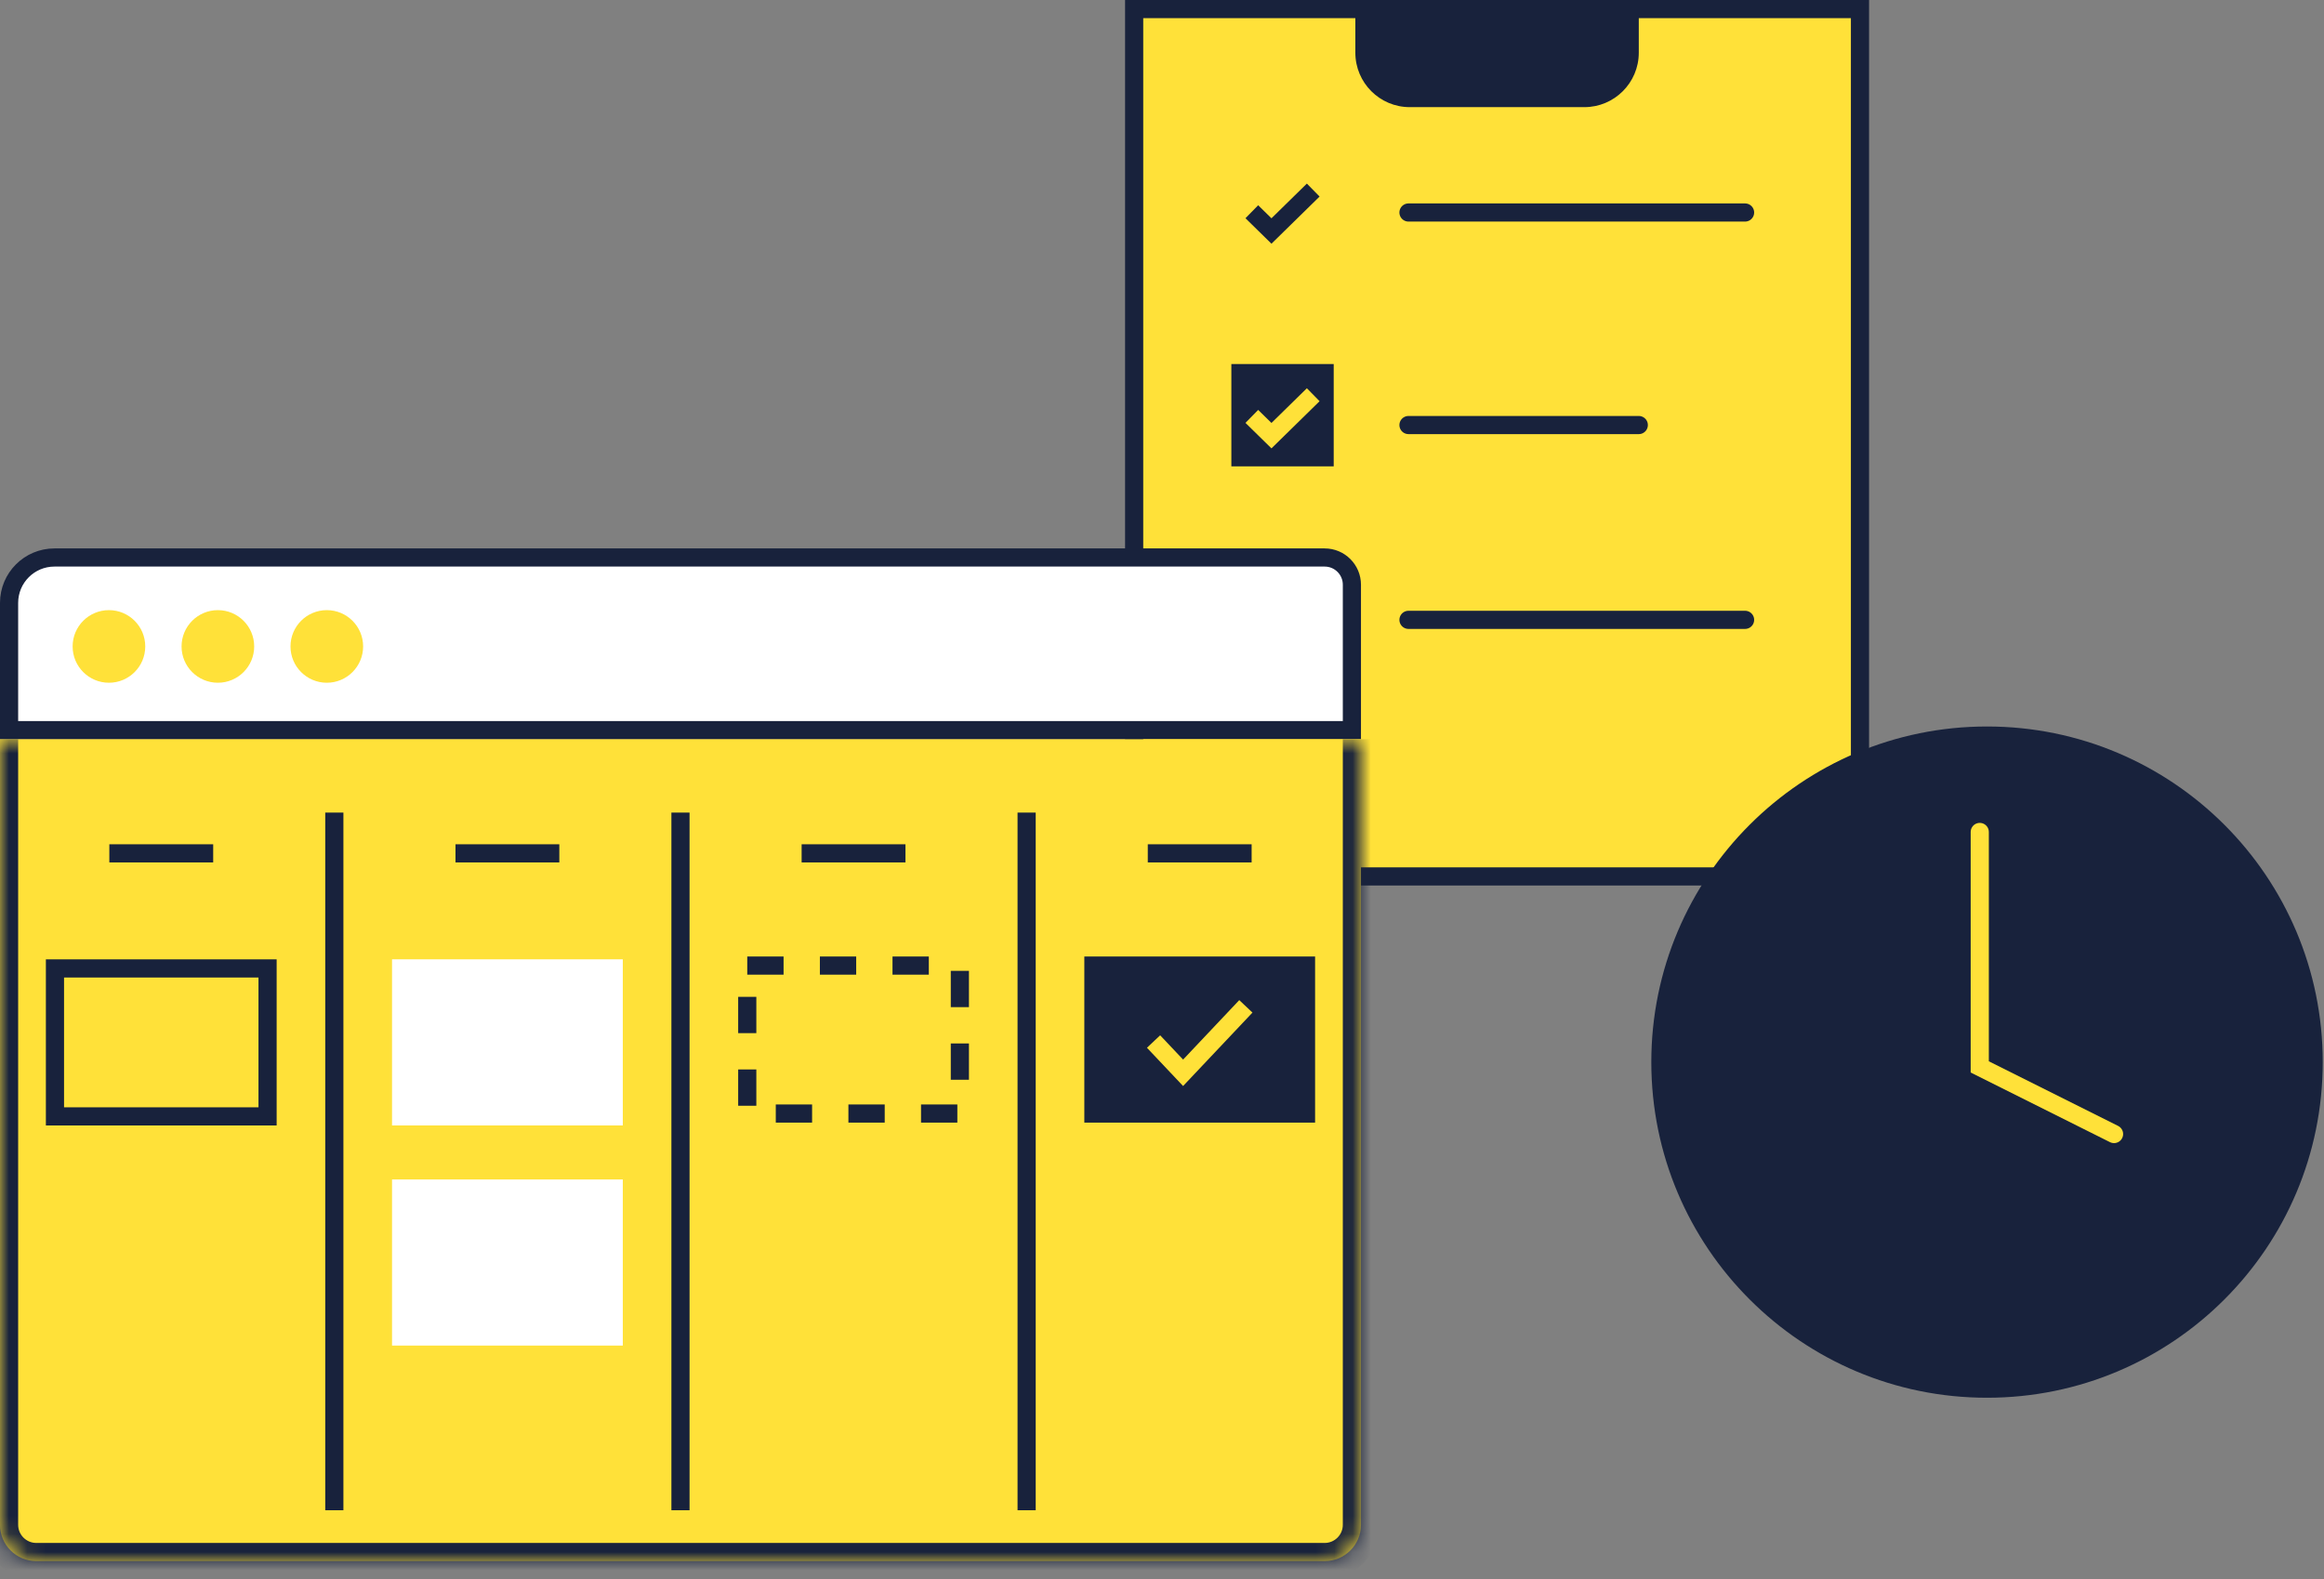 <svg width="128" height="87" viewBox="0 0 128 87" fill="none" xmlns="http://www.w3.org/2000/svg">
<rect x="0" y="0" width="128" height="87" fill="#808080" stroke="none"/>
<rect x="62.466" y="0.5" width="39.977" height="47.783" fill="#FFE139" stroke="#18223C"/>
<path d="M74.649 0.049H90.26V2.903C90.26 4.56 88.916 5.903 87.26 5.903H77.649C75.992 5.903 74.649 4.56 74.649 2.903V0.049Z" fill="#18223C"/>
<rect x="67.82" y="8.779" width="5.637" height="5.637" fill="#FFE139"/>
<path d="M68.947 11.665L70.029 12.726L72.329 10.471" stroke="#18223C"/>
<path d="M77.576 11.707H96.114" stroke="#18223C" stroke-linecap="round" stroke-linejoin="round"/>
<rect x="67.82" y="20.055" width="5.637" height="5.637" fill="#18223C"/>
<path d="M68.947 22.94L70.029 24.001L72.329 21.746" stroke="#FFE139"/>
<path d="M77.576 23.416H90.26" stroke="#18223C" stroke-linecap="round" stroke-linejoin="round"/>
<rect x="67.82" y="31.328" width="5.637" height="5.637" fill="#FFE139"/>
<path d="M68.947 34.213L70.029 35.274L72.329 33.02" stroke="#18223C"/>
<path d="M77.576 34.148H96.114" stroke="#18223C" stroke-linecap="round" stroke-linejoin="round"/>
<circle cx="109.44" cy="58.513" r="18.49" fill="#18223C"/>
<path d="M109.04 45.834V58.777L116.436 62.475" stroke="#FFE139" stroke-linecap="round"/>
<path d="M3 30.713H72.959C73.787 30.713 74.459 31.384 74.459 32.213V40.224H0.5V33.213C0.5 31.832 1.619 30.713 3 30.713Z" fill="white"/>
<circle cx="6" cy="35.613" r="2" fill="#FFE139"/>
<circle cx="12" cy="35.613" r="2" fill="#FFE139"/>
<circle cx="18" cy="35.613" r="2" fill="#FFE139"/>
<path d="M3 30.713H72.959C73.787 30.713 74.459 31.384 74.459 32.213V40.224H0.5V33.213C0.5 31.832 1.619 30.713 3 30.713Z" stroke="#18223C"/>
<mask id="path-18-inside-1_1075_1983" fill="white">
<path d="M0 40.725H74.959V84.003C74.959 85.108 74.063 86.003 72.959 86.003H2C0.895 86.003 0 85.108 0 84.003V40.725Z"/>
</mask>
<path d="M0 40.725H74.959V84.003C74.959 85.108 74.063 86.003 72.959 86.003H2C0.895 86.003 0 85.108 0 84.003V40.725Z" fill="#FFE139"/>
<path d="M0 40.725H74.959H0ZM75.959 84.003C75.959 85.66 74.615 87.003 72.959 87.003H2C0.343 87.003 -1 85.66 -1 84.003H1C1 84.555 1.448 85.003 2 85.003H72.959C73.511 85.003 73.959 84.555 73.959 84.003H75.959ZM2 87.003C0.343 87.003 -1 85.66 -1 84.003V40.725H1V84.003C1 84.555 1.448 85.003 2 85.003V87.003ZM75.959 40.725V84.003C75.959 85.66 74.615 87.003 72.959 87.003V85.003C73.511 85.003 73.959 84.555 73.959 84.003V40.725H75.959Z" fill="#18223C" mask="url(#path-18-inside-1_1075_1983)"/>
<rect x="3.027" y="53.352" width="11.71" height="8.151" stroke="#18223C"/>
<rect x="21.592" y="52.85" width="12.71" height="9.151" fill="white"/>
<rect x="21.592" y="64.978" width="12.71" height="9.151" fill="white"/>
<rect x="41.157" y="53.195" width="11.71" height="8.151" stroke="#18223C" stroke-dasharray="2 2"/>
<rect x="60.222" y="53.195" width="11.71" height="8.151" fill="#18223C" stroke="#18223C"/>
<path d="M63.535 57.379L65.162 59.102L68.619 55.441" stroke="#FFE139"/>
<path d="M18.414 44.766V83.201" stroke="#18223C"/>
<path d="M37.479 44.766V83.201" stroke="#18223C"/>
<path d="M56.544 44.766V83.201" stroke="#18223C"/>
<line x1="6.022" y1="47.012" x2="11.742" y2="47.012" stroke="#18223C"/>
<line x1="25.087" y1="47.012" x2="30.806" y2="47.012" stroke="#18223C"/>
<line x1="44.152" y1="47.012" x2="49.871" y2="47.012" stroke="#18223C"/>
<line x1="63.217" y1="47.012" x2="68.937" y2="47.012" stroke="#18223C"/>
</svg>
